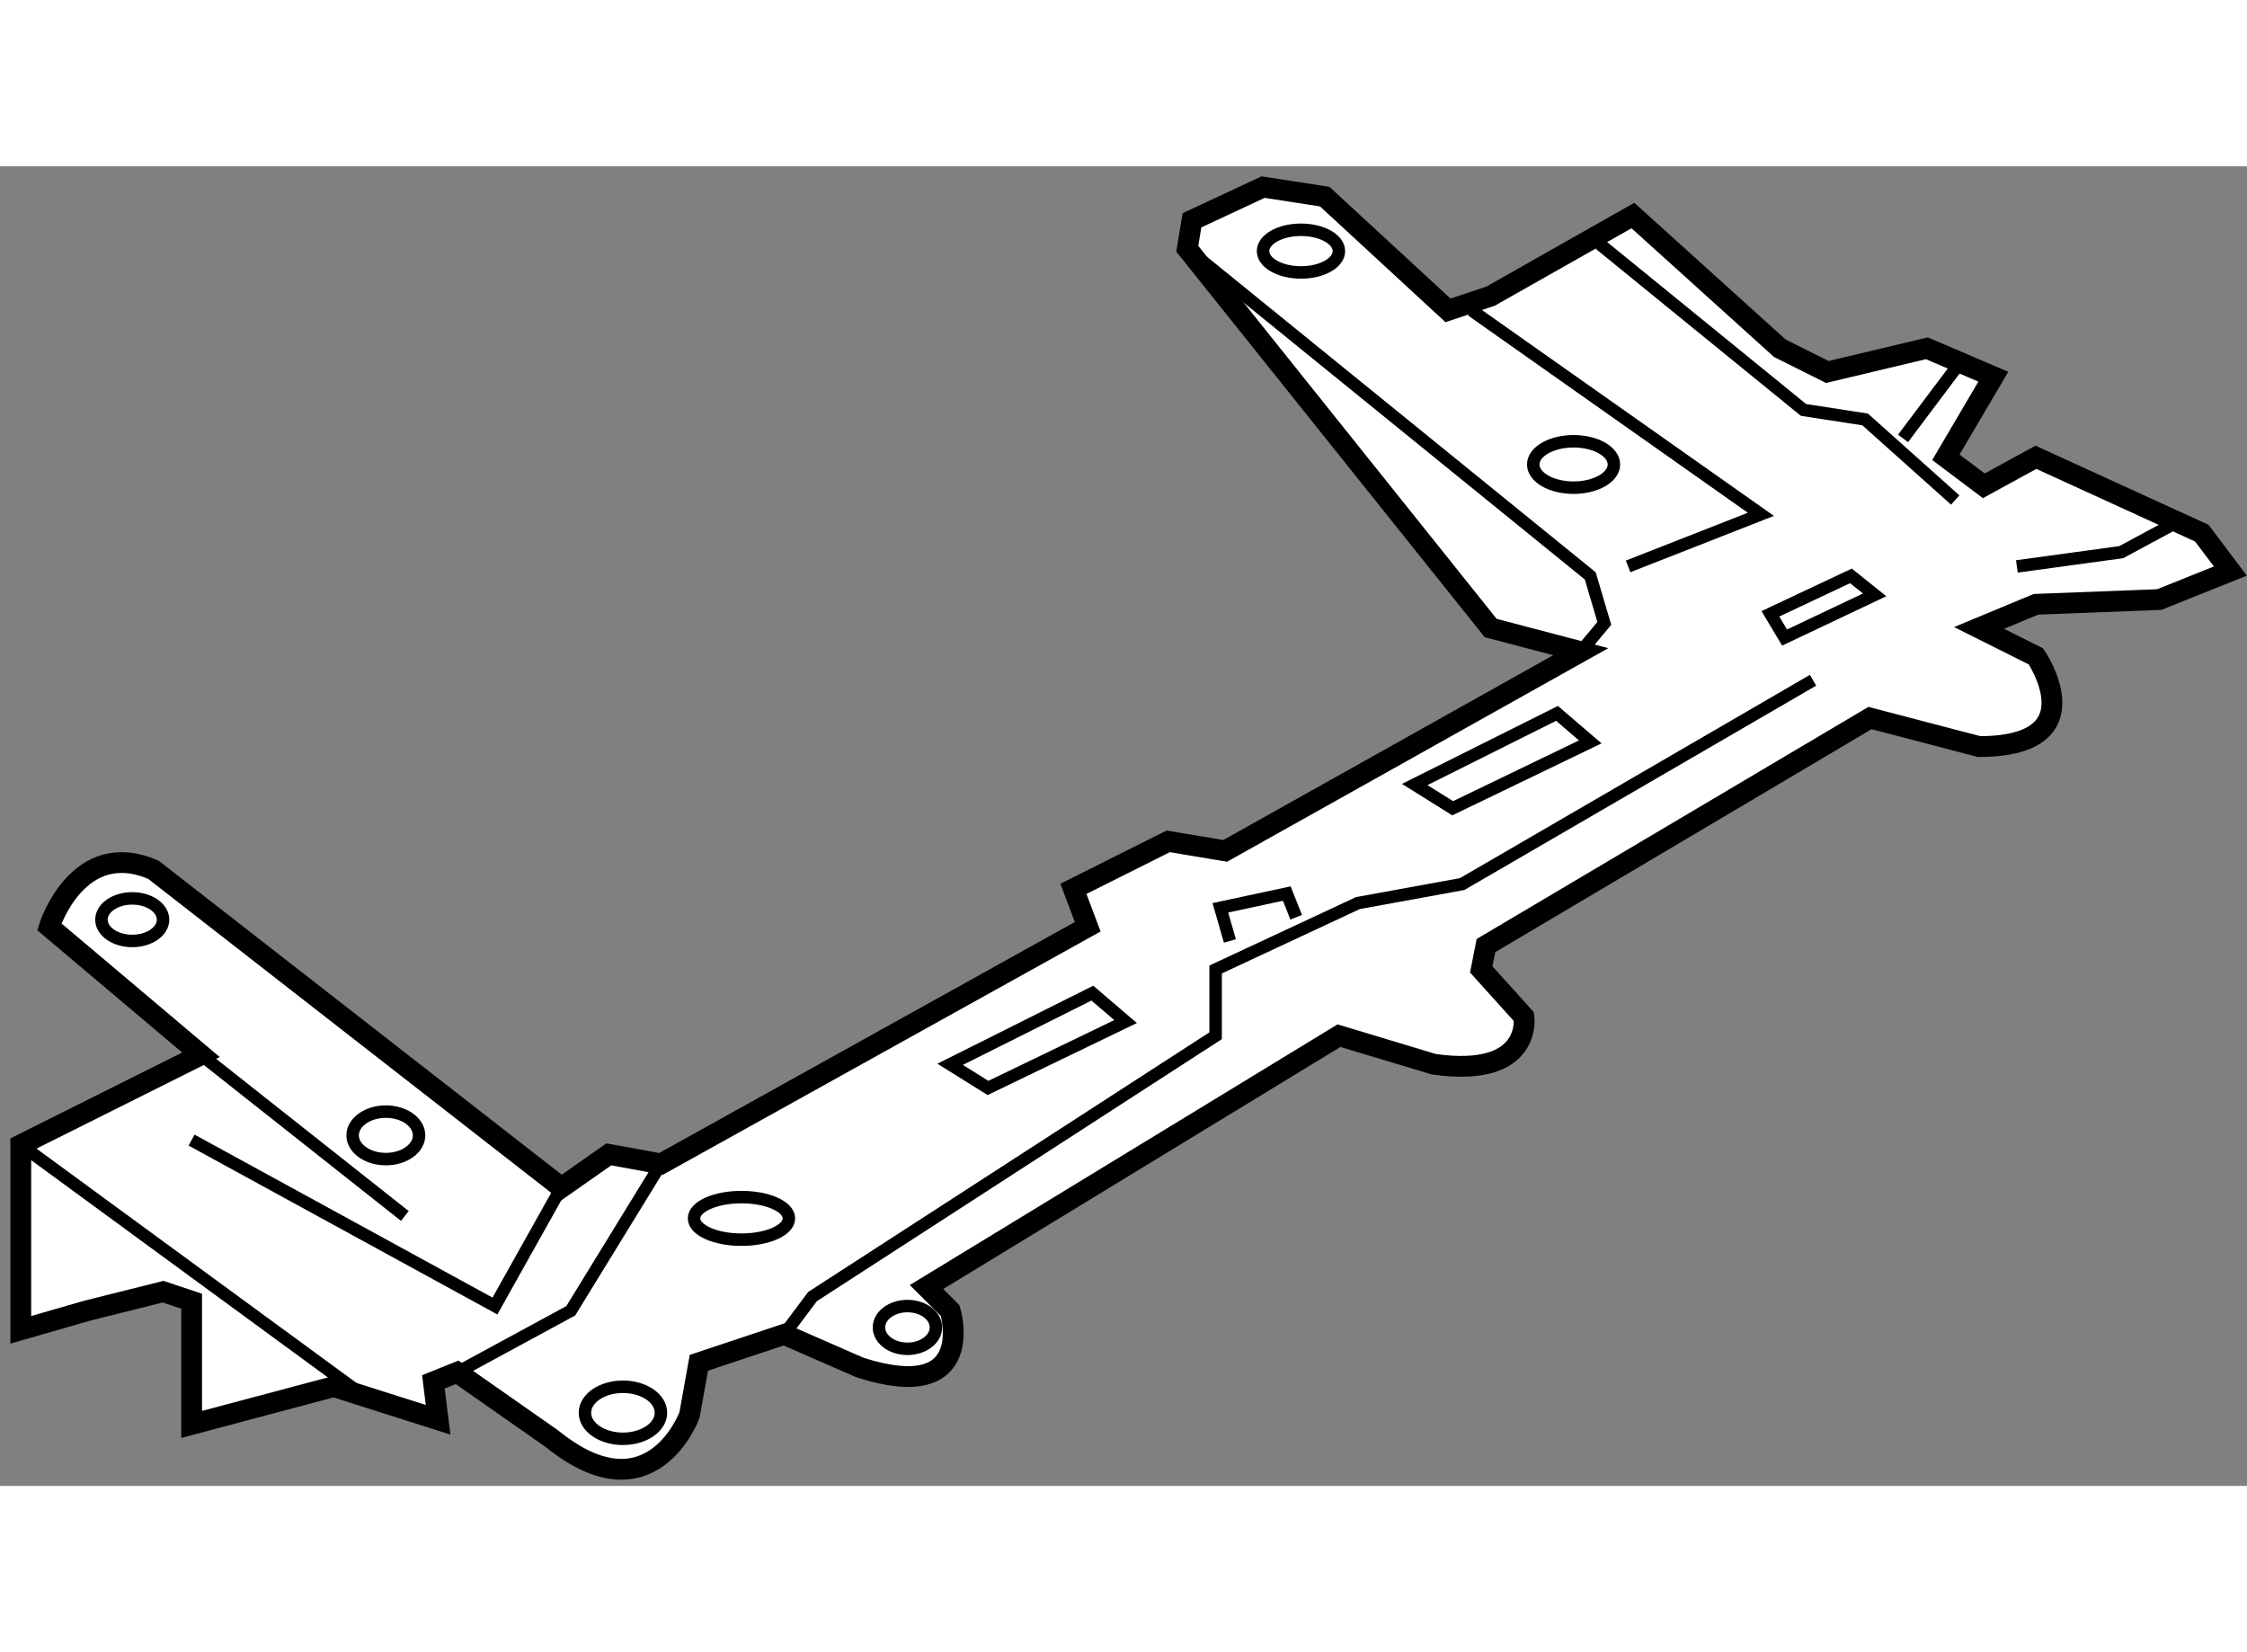 <?xml version="1.0" encoding="utf-8"?>
<!-- Generator: Adobe Illustrator 15.1.0, SVG Export Plug-In . SVG Version: 6.00 Build 0)  -->
<!DOCTYPE svg PUBLIC "-//W3C//DTD SVG 1.1//EN" "http://www.w3.org/Graphics/SVG/1.1/DTD/svg11.dtd">
<svg version="1.1" xmlns="http://www.w3.org/2000/svg" xmlns:xlink="http://www.w3.org/1999/xlink" x="0px" y="0px" width="244.8px"
	 height="180px" viewBox="176.645 73.379 54.048 31.741" enable-background="new 0 0 244.8 180" xml:space="preserve">
	
<rect x="176.645" y="73.379" width="54.048" height="31.741" fill="#808080" stroke="none"/>
	
<g><path fill="#FFFFFF" stroke="#000000" stroke-width="0.5" d="M177.145,101.366v-4.45l4.334-2.166l-3.649-3.08
				c0,0,0.686-2.166,2.509-1.367l9.809,7.641l1.141-0.799l1.256,0.229l10.263-5.704l-0.343-0.912l2.28-1.142l1.37,0.229l8.553-4.791
				l-2.167-0.569l-7.298-9.123l0.113-0.684l1.711-0.799l1.482,0.229l2.965,2.736l1.026-0.343l3.422-1.938l3.535,3.193l1.141,0.57
				l2.395-0.57l1.598,0.684l-1.141,1.938l0.912,0.686l1.254-0.686l3.99,1.825l0.687,0.912l-1.711,0.685l-2.966,0.114l-1.368,0.569
				l1.368,0.684c0,0,1.482,2.169-1.368,2.169l-2.623-0.686l-9.238,5.473l-0.113,0.573l1.027,1.139c0,0,0.226,1.482-2.168,1.142
				l-2.281-0.687l-9.921,6.046l0.57,0.569c0,0,0.685,2.281-2.167,1.369l-1.827-0.799l-2.052,0.684l-0.226,1.257
				c0,0-0.914,2.507-3.308,0.569l-2.281-1.597l-0.571,0.229l0.114,0.912l-2.51-0.798l-3.419,0.91v-2.964l-0.686-0.229l-1.826,0.457
				L177.145,101.366z"></path><line fill="none" stroke="#000000" stroke-width="0.3" x1="177.145" y1="96.916" x2="185.243" y2="102.846"></line><polyline fill="none" stroke="#000000" stroke-width="0.3" points="181.253,96.802 188.55,100.793 190.146,97.943 		"></polyline><polyline fill="none" stroke="#000000" stroke-width="0.3" points="192.543,97.374 190.374,100.907 187.639,102.391 		"></polyline><line fill="none" stroke="#000000" stroke-width="0.3" x1="181.479" y1="94.75" x2="186.383" y2="98.627"></line><polyline fill="none" stroke="#000000" stroke-width="0.3" points="195.505,101.478 196.19,100.565 205.885,94.292 
				205.885,92.698 209.307,91.101 211.814,90.644 220.255,85.741 		"></polyline><polyline fill="none" stroke="#000000" stroke-width="0.3" points="205.201,75.362 214.896,83.231 215.234,84.373 214.666,85.055 
						"></polyline><polyline fill="none" stroke="#000000" stroke-width="0.3" points="212.043,76.845 219,81.75 215.806,83.003 		"></polyline><polyline fill="none" stroke="#000000" stroke-width="0.3" points="215.122,75.248 220.025,79.239 221.508,79.468 223.675,81.406 
						"></polyline><ellipse fill="none" stroke="#000000" stroke-width="0.3" cx="179.826" cy="91.5" rx="0.741" ry="0.512"></ellipse><ellipse fill="none" stroke="#000000" stroke-width="0.3" cx="185.926" cy="96.688" rx="0.799" ry="0.571"></ellipse><ellipse fill="none" stroke="#000000" stroke-width="0.3" cx="194.48" cy="98.685" rx="1.141" ry="0.512"></ellipse><polygon fill="none" stroke="#000000" stroke-width="0.3" points="199.499,94.979 202.92,93.267 203.719,93.951 200.41,95.548 		
				"></polygon><polygon fill="none" stroke="#000000" stroke-width="0.3" points="210.674,88.249 214.096,86.538 214.896,87.224 211.587,88.82 		
				"></polygon><polyline fill="none" stroke="#000000" stroke-width="0.3" points="206.228,92.012 205.999,91.215 207.596,90.872 207.823,91.442 
						"></polyline><polygon fill="none" stroke="#000000" stroke-width="0.3" points="219.57,84.714 219.229,84.143 221.166,83.231 221.737,83.687 		
				"></polygon><ellipse fill="none" stroke="#000000" stroke-width="0.3" cx="214.495" cy="80.551" rx="0.97" ry="0.558"></ellipse><ellipse fill="none" stroke="#000000" stroke-width="0.3" cx="207.938" cy="75.419" rx="0.912" ry="0.513"></ellipse><line fill="none" stroke="#000000" stroke-width="0.3" x1="222.42" y1="79.924" x2="223.79" y2="78.1"></line><polyline fill="none" stroke="#000000" stroke-width="0.3" points="225.158,83.003 227.667,82.66 229.149,81.862 		"></polyline><ellipse fill="none" stroke="#000000" stroke-width="0.3" cx="191.629" cy="103.361" rx="0.914" ry="0.626"></ellipse><ellipse fill="none" stroke="#000000" stroke-width="0.3" cx="198.472" cy="101.308" rx="0.685" ry="0.514"></ellipse></g>


</svg>